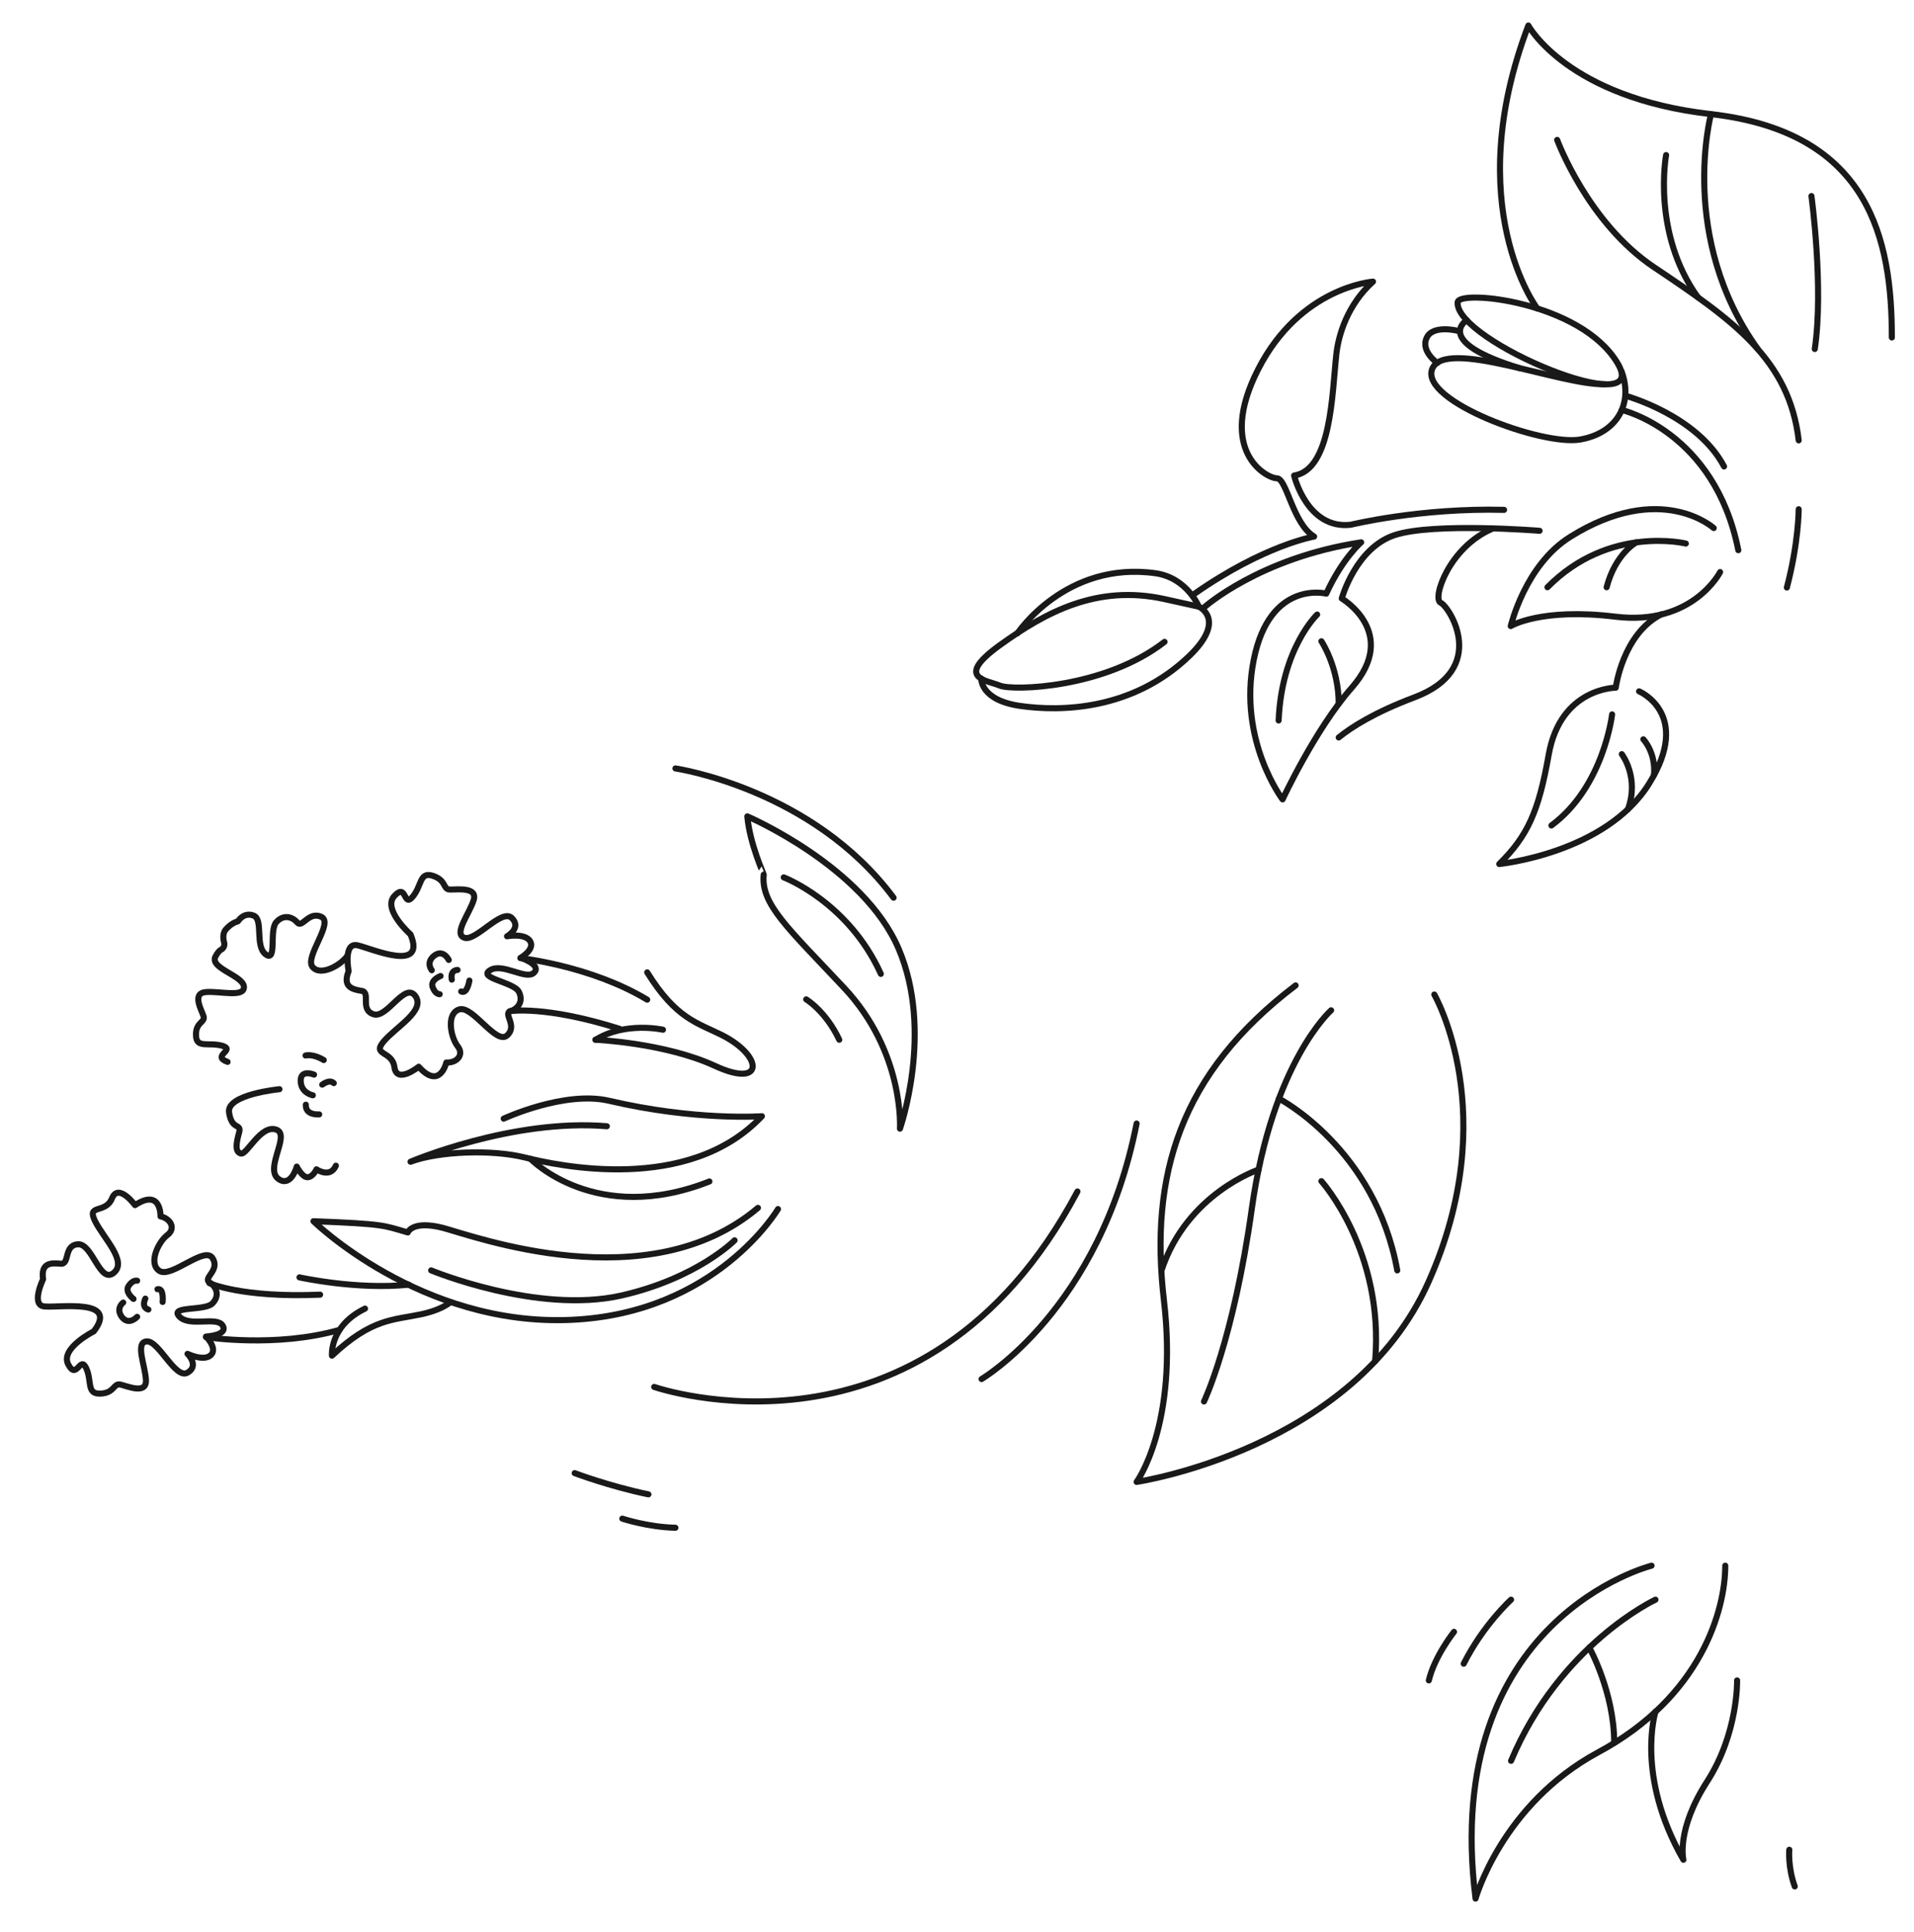<?xml version="1.0" encoding="UTF-8"?> <!-- Generator: Adobe Illustrator 21.1.0, SVG Export Plug-In . SVG Version: 6.00 Build 0) --> <svg xmlns="http://www.w3.org/2000/svg" xmlns:xlink="http://www.w3.org/1999/xlink" x="0px" y="0px" viewBox="0 0 630.8 636.7" style="enable-background:new 0 0 630.8 636.7;" xml:space="preserve"> <style type="text/css"> .st0{fill:none;stroke:#191919;stroke-width:2;stroke-linecap:round;stroke-linejoin:round;stroke-miterlimit:10;} .st1{fill:url(#SVGID_1_);stroke:#191919;stroke-width:2;stroke-linecap:round;stroke-linejoin:round;stroke-miterlimit:10;} .st2{fill:#191919;} .st3{fill:url(#SVGID_2_);stroke:#191919;stroke-width:2;stroke-linecap:round;stroke-linejoin:round;stroke-miterlimit:10;} .st4{fill:none;stroke:#191919;stroke-width:3;stroke-linecap:round;stroke-linejoin:round;stroke-miterlimit:10;} .st5{fill:none;stroke:#191919;stroke-width:2;stroke-linecap:round;stroke-linejoin:round;} .st6{fill:none;stroke:#191919;stroke-width:2;stroke-linecap:round;stroke-linejoin:round;stroke-dasharray:15.052,15.052;} .st7{fill:none;stroke:#191919;stroke-width:2;stroke-linecap:round;stroke-linejoin:round;stroke-dasharray:14.991,14.991;} .st8{fill:#FFFFFF;stroke:#191919;stroke-width:2;stroke-linecap:round;stroke-linejoin:round;stroke-miterlimit:10;} .st9{fill:none;stroke:#191919;stroke-width:2;stroke-linecap:round;stroke-linejoin:round;stroke-dasharray:16.464,16.464;} .st10{fill:none;stroke:#191919;stroke-width:2;stroke-linecap:round;stroke-linejoin:round;stroke-dasharray:18.421,18.421;} .st11{fill:none;stroke:#191919;stroke-width:2;stroke-linecap:round;stroke-linejoin:round;stroke-dasharray:16.209,16.209;} </style> <g id="Layer_2"> </g> <g id="Layer_1"> </g> <g id="Layer_3"> <path class="st0" d="M135.3,307.9c0,0-9.4-8.3-5.3-12.7c4.1-4.4,2.9,4,6,0.3c3.1-3.7,2.2-8.4,6.7-6.9s3.2,4.4,5.5,4.5 s9.3-1,7.9,3.5c-1.4,4.5-6.8,11.2-3,12.4c3.8,1.2,12.3-9.8,15.6-6.5c3.3,3.3-1.6,6-1.6,6s5.9-1.1,7.6,1.6c1.7,2.7-3.1,5.5-3.1,5.5 s7,2.3,4.4,4.9c-2.6,2.6-10.4-3.4-14.5-0.8c-4.2,2.6,7.9,3.9,9.5,7.1s-0.3,5.6-2.8,6.4c-2.5,0.8,2.5,4.8-1.1,8 c-3.6,3.2-11.3-9.9-15.7-8.6c-4.4,1.3-2.9,9.1-0.6,12.1c2.3,2.9-0.3,5.6-3.7,5.4c0,0-2.1,9.2-9.1,1.4c0,0-7.2,5.8-8,0.2 c-0.7-5.6-7.6-3.8-3.5-8.6s13.8-10.1,10.4-14.9c-3.5-4.8-9.3,7.5-13.8,6c-4.6-1.5-0.8-7.2-3.9-7.7c-3.1-0.5-6.4-1.3-4.3-6.5 c0,0-1.9-9.7,3-8.5C122.6,312.6,140.6,320.6,135.3,307.9z"></path> <path class="st0" d="M171.5,315.7c0,0,23.2,2.5,41.8,13.7"></path> <path class="st0" d="M168,333.2c0,0,11.6-2,36.2,5.8"></path> <path class="st0" d="M196.2,342.6c0,0,22.9,1,39.4,8.6c16.4,7.6,16-3.2,2.4-10.1c-8.2-4.1-15.2-5.4-24.7-20.7"></path> <path class="st0" d="M218.5,339.3c0,0-12.3-2.8-22.2,3.3"></path> <path class="st0" d="M147.9,316.3c0,0-1.8-3.7-4.8-1.4c-2.9,2.3-0.8,4.8-0.8,4.8"></path> <path class="st0" d="M145.2,321.6c0,0-3.5,1.3-2.6,3.7c0.9,2.4,2.3,2.3,2.3,2.3"></path> <path class="st0" d="M150.8,319.6c0,0-2.5-0.1-1.9,3.2"></path> <path class="st0" d="M154.7,323.1c0,0-0.7,4.6-2.7,3.6"></path> <path class="st0" d="M75,349.9c-5.5-2,2.8-3.9-1.7-5.3c-4.5-1.3-8.6,1-8.7-3.4c-0.2-4.4,3.1-4.3,2.5-6.3c-0.6-2-4-7.6,0.7-8 c4.7-0.4,12.7,1.9,12.6-1.7c-0.1-3.7-11.4-6.1-9.4-10c0.7-1.3,1.3-2,1.9-2.3c0.8-0.4,1.2-1.4,1-2.2c-0.4-1.4-0.5-3.1,0.4-4.3 c2-2.4,4.1-2.8,4.1-2.8s1.9-3.2,5.2-1.9c3.3,1.3,0.3,10.1,4,12.8c3.8,2.7,1-8.1,3.5-10.7c2.4-2.6,5.3-1.7,6.9,0.2 c1.6,1.9,3.7-3.8,7.9-1.9c4.2,2-5.6,13.2-2.9,16.5c2.7,3.3,9.5-0.7,11.5-3.7"></path> <path class="st0" d="M92.1,358.9c0,0-17.6,1.7-16.6,7.7c0.9,6,4.2,3.4,3.3,6.6c-0.9,3.2-1.5,6.4,0.6,6.9c2,0.5,6.5-9.6,11.6-7.9 s-4.6,13.6,1.3,16.6c3.8,2,5.5-4.4,5.5-4.4s1.8,3.6,3.6,3.5c1.8-0.1,2.9-2.6,2.9-2.6s4.5,3.1,6.4-1.2"></path> <path class="st0" d="M103.5,354.1c0,0-4.5-1.9-4.4,2.1c0.1,4,4,4.7,4,4.7"></path> <path class="st0" d="M100.8,364c0,0-0.5,3.4,4.4,3.2"></path> <path class="st0" d="M106.2,357.4c0,0,2.4-1.9,3.8-0.5"></path> <path class="st0" d="M100.7,347.8c0,0,2.4-0.7,6,1.5"></path> <path class="st0" d="M30.9,438.7c0,0-11.2,5.6-8.4,10.9s3.9-3.1,5.9,1.2c2,4.3,0,8.6,4.7,8.4c4.7-0.2,4.2-3.4,6.5-3 c2.3,0.5,8.7,3.4,8.5-1.4c-0.2-4.8-3.7-12.6,0.3-12.8s9.4,12.6,13.4,10.3c4-2.3,0-6.2,0-6.2s5.4,2.6,7.7,0.4s-1.6-6.1-1.6-6.1 s7.4-0.4,5.5-3.6c-1.9-3.2-10.9,0.6-14.3-3c-3.4-3.6,8.6-1.7,11-4.4c2.5-2.7,1.1-5.5-1.1-6.9c-2.2-1.4,3.7-4,1-8 c-2.6-4-13.5,6.7-17.4,4.3s-0.4-9.6,2.5-11.8c3-2.2,1.1-5.5-2.2-6.2c0,0,0.3-9.4-8.4-3.7c0,0-5.5-7.5-7.6-2.2 c-2.2,5.2-8.4,1.7-5.6,7.4s10.8,13.3,6.2,17.1s-7-9.7-11.8-9.4s-2.6,6.7-5.7,6.4c-3.1-0.3-6.6-0.4-5.8,5.1c0,0-4.3,8.9,0.7,9 C19.9,430.9,39.3,427.8,30.9,438.7z"></path> <path class="st0" d="M67.9,440.6c0,0,23,3.6,44-2.4"></path> <path class="st0" d="M69,422.8c0,0,10.7,4.9,36.5,3.8"></path> <path class="st0" d="M148.3,429.2c-2.1,1.6-5.4,3-9.7,3.9c-9,1.9-16.1,1.3-29.2,13.6c0,0-0.9-9.8,10.9-15.5"></path> <path class="st0" d="M98.7,420.9c0,0,19,4.2,36,2.4"></path> <path class="st0" d="M45.2,433.9c0,0-2.7,3-5,0.1c-2.2-2.9,0.4-4.8,0.4-4.8"></path> <path class="st0" d="M44,428c0,0-3-2.2-1.6-4.3s2.8-1.7,2.8-1.7"></path> <path class="st0" d="M48.9,431.5c0,0-2.4-0.5-1-3.6"></path> <path class="st0" d="M53.6,429c0,0,0.5-4.7-1.7-4.2"></path> <path class="st0" d="M256.4,398.4c0,0-20.3,34.4-68.2,36.5c-49.5,2.2-84.9-32.5-84.9-32.5c23.7,0.9,23.1,1.4,31.1,3.7 c0,0,1.4-4.1,11.6-1.5c10.2,2.7,67.6,24,103.8-6.6"></path> <path class="st0" d="M142.1,418.6c0,0,34.9,14.5,62.6,8.3c25.1-5.7,37.4-18.2,37.4-18.2"></path> <path class="st0" d="M200,371.1c-31.2-2.6-64.7,11.7-64.7,11.7c9.4-3.5,26.9-4.1,37.7-1.4c10.7,2.7,53.9,12.1,78.1-13.6 c0,0-21.8,1.6-50.4-5.1c-14.7-3.4-34.7,5.9-34.7,5.9"></path> <path class="st0" d="M174.9,381.9c0,0,21.4,22.2,58.9,7.4"></path> <path class="st0" d="M222.6,253.2c0,0,45.1,6.6,71.9,42.6"></path> <path class="st0" d="M246.3,269c0,0,38.3,16.4,49.9,43.7c11.6,27.3,0.4,59.2,0.4,59.2s1.6-25.1-18.5-46.5 c-18.5-19.7-27.4-27.5-26.4-37.2C251.8,288.2,247.1,278.1,246.3,269z"></path> <path class="st0" d="M258.3,289.1c0,0,21.3,8.1,32,31.8"></path> <g> <path class="st0" d="M383.8,211.5c-19.7,15.3-50,16.2-54.3,14.4c-4.3-1.8-15.1-2.4,0-13.3c15.1-10.9,32.1-20.1,54.3-15.2 c11.3,2.5,11.3,2.5,11.3,2.5"></path> <path class="st0" d="M335.3,208.7c0,0,15.9-24,45.6-19.8c10.3,1.5,14.2,11,14.2,11s9.3,4.2-3.1,16.2 c-18.8,18.1-42.6,18.4-55.8,16.5c-13.2-1.9-12.8-9-12.8-9"></path> <path class="st0" d="M393.6,195.7c23-16.1,39.5-18.9,39.5-18.9c-7.1-4.3-9-19.2-12.3-19.2c-3.3,0-20-8.9-6.1-36 c13.9-27.1,37.8-28.8,37.8-28.8c-8.3,7.5-11.4,17.4-12.1,24.1c-1.4,12.8-1.6,37.9-13.9,39.8c0,0,4.3,17.9,18.7,16.2 c0,0,22.8-5.6,50.5-4.9"></path> <path class="st0" d="M396.9,200.1c0,0,18.2-16.3,51.7-21.4c0,0-6.2,5.3-11.5,16.9c0,0-18.6-4.7-23.9,21.8s9.5,46,9.5,46 s10.8-23.2,22.8-36.8c15.9-18.1-3.3-29.4-3.3-29.4s4.6-16.7,17.5-20.9c12.9-4.2,47.7-1.4,47.7-1.4"></path> <path class="st0" d="M441.2,243c4.3-3.5,11.9-8.3,24.9-13.2c24.8-9.3,11.6-29.9,8.7-31.2c-2.9-1.3,2.8-18.4,17.1-24.4"></path> <path class="st0" d="M480.4,99.6c0.3-4.3,40.4-0.3,52.6,19.9C545.2,139.5,479.4,112.4,480.4,99.6z"></path> <path class="st0" d="M483.4,105.5c0,0-11.4,7,17.4,15.8"></path> <path class="st0" d="M528.9,126.6c-14.3,0.5-52.8-15.5-56.9-5c-4.1,10.5,36.5,25.5,48.9,23.2c12.3-2.2,17.4-12.1,13.5-22.5"></path> <path class="st0" d="M480.4,109c0,0-8.2-2.1-10.2,2.3c-2.1,4.4,3.5,8.3,3.5,8.3"></path> <path class="st0" d="M535.7,130.4c0,0,23.6,6.4,32.5,23.3"></path> <path class="st0" d="M534.5,135.1c0,0,30.6,7,38.4,46.2"></path> <path class="st0" d="M564.8,174c0,0-17.4-15.8-47.3,2.9c-14.9,9.3-19.6,29.4-19.6,29.4s9.9-6.1,34.5-3.1 c25.5,3.1,34.5-14.7,34.5-14.7"></path> <path class="st0" d="M555.6,179.1c0,0-25.3-6.2-45.6,14.4"></path> <path class="st0" d="M539.3,178.7c0,0-6.9,3.7-9.8,14.8"></path> <path class="st0" d="M540.2,227.8c0,0,17.6,7.4,3.3,30.4c-14.3,23-49.4,26.5-49.4,26.5c9.4-9.3,13-17.3,16.3-36 c3.9-22.1,22.1-22.1,22.1-22.1s2.3-17.8,15.1-24.2"></path> <path class="st0" d="M531.3,235.4c0,0-2.7,23.8-20,36.6"></path> <path class="st0" d="M534.5,248.5c0,0,5.9,7.7,2,18.2"></path> <path class="st0" d="M541.6,243.6c0,0,4.2,4.4,3.5,11.8"></path> <path class="st0" d="M435.5,211.3c0,0,5.7,8.5,5.7,20.6"></path> <path class="st0" d="M434.1,202.5c0,0-11.7,11.1-12.7,34.9"></path> <path class="st0" d="M506.6,101.6c0,0-25.5-33.8-2.9-93.2c0,0,12.8,23.8,60.2,29.2c52.5,6,59.6,41.5,59.6,73.6"></path> <path class="st0" d="M513.2,46.1c0,0,10.1,27.4,32,42c26,17.4,44.5,30.4,47.6,57"></path> <path class="st0" d="M549.1,51.1c0,0-4.8,25.7,10.5,46.9"></path> <path class="st0" d="M563.9,37.6c0,0-10.9,40.7,15.4,77.4"></path> <path class="st0" d="M597,64.6c0,0,4.1,30.1,1.1,50.4"></path> </g> <path class="st0" d="M215.6,457c0,0,88.9,30.9,139.5-64.4"></path> <path class="st0" d="M323.5,454.4c0,0,39-22.8,51.1-84.2"></path> <path class="st0" d="M427,324.7c-38.2,29-48.2,62.7-43.4,103.8c4.8,41.1-9,59.8-9,59.8s71.5-10.6,96.2-65.9s1.9-94.7,1.9-94.7"></path> <path class="st0" d="M438.7,332.9c0,0-19.3,17-26.1,65.1c-6.1,43.7-15.8,63.8-15.8,63.8"></path> <path class="st0" d="M414.8,385.4c0,0-23.6,7.8-32,33.2"></path> <path class="st0" d="M421.5,362c0,0,31.7,16.3,39,56.6"></path> <path class="st0" d="M435.5,389.2c0,0,20.8,23.1,17.7,59.3"></path> <path class="st0" d="M544.3,515.9c0,0-69.5,17.4-58,109.7c0,0,8.7-31.1,40.4-48.2c34.1-18.3,41.9-47.1,41.9-61.5"></path> <path class="st0" d="M545.6,527.1c0,0-31.4,14.6-47.6,53.1"></path> <path class="st0" d="M523.8,542.9c0,0,8.2,14.7,8.2,31.4"></path> <path class="st0" d="M545.6,564c0,0-6.7,21.2,9.2,48.8c0,0-2.5-9.8,7.9-25.9c10.2-15.9,9.8-33.2,9.8-33.2"></path> <path class="st0" d="M498,527.1c0,0-9.1,8.2-15.6,21.1"></path> <path class="st0" d="M479.2,537.7c0,0-6.4,8-8.3,16"></path> <path class="st0" d="M589.7,609.5c0,0-0.5,5.8,1.8,12.1"></path> <path class="st0" d="M189.4,485.4c0,0,11.3,4.3,24.3,7"></path> <path class="st0" d="M265.7,329.3c0,0,6.4,3.8,10.9,13.3"></path> <path class="st0" d="M205.1,500.4c0,0,8.4,2.8,17.5,3"></path> <path class="st0" d="M592.8,167.8c0,0,0,11-3.9,25.8"></path> </g> </svg> 